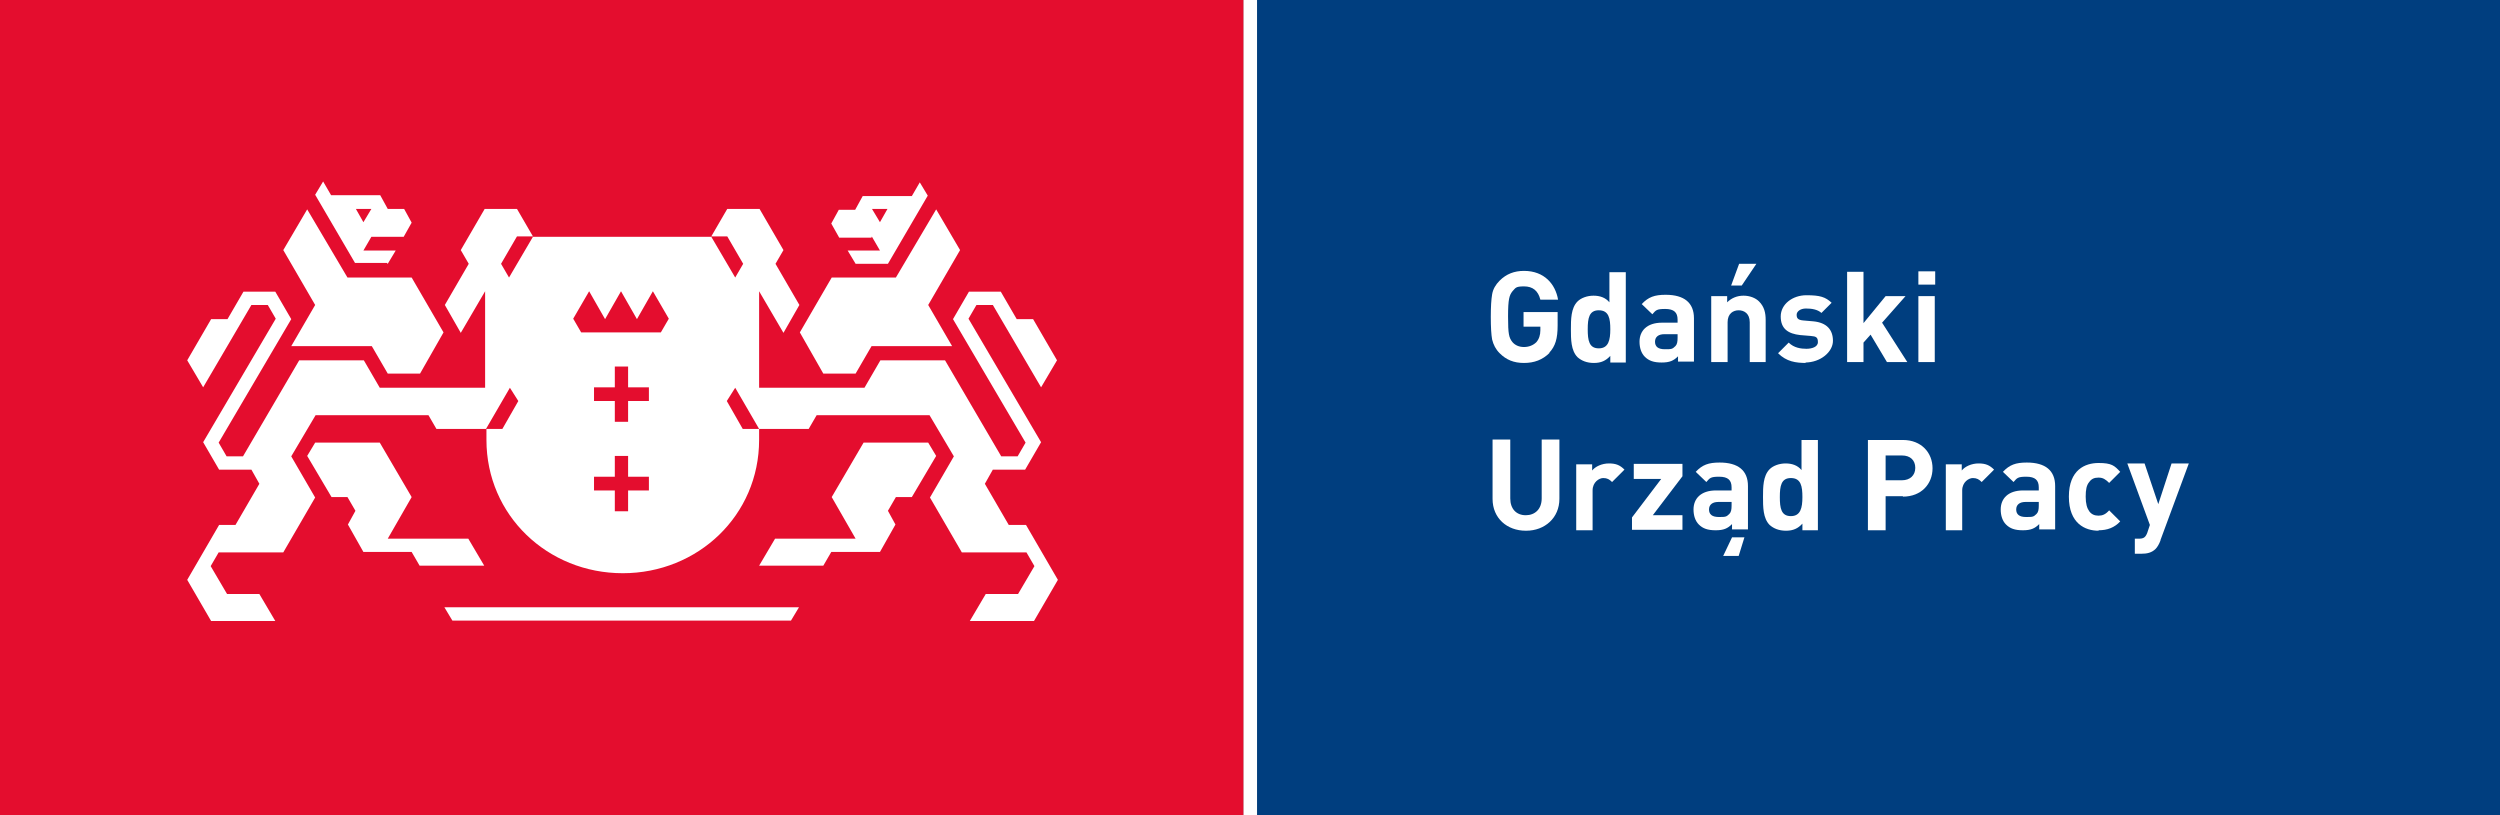 <?xml version="1.0" encoding="UTF-8"?>
<svg id="Layer_1" xmlns="http://www.w3.org/2000/svg" version="1.1" xmlns:xlink="http://www.w3.org/1999/xlink" viewBox="0 0 564.8 184.2">
  <rect x="0" y="0" width="564.8" height="184.2" fill="#808080" stroke="none"/>
  <!-- Generator: Adobe Illustrator 29.0.1, SVG Export Plug-In . SVG Version: 2.1.0 Build 192)  -->
  <defs>
    <style>
      .st0 {
        fill: #fff;
      }

      .st1 {
        fill: #e40d2e;
      }

      .st2 {
        fill: none;
      }

      .st3 {
        fill: #003e7f;
      }

      .st4 {
        clip-path: url(#clippath);
      }
    </style>
    <clipPath id="clippath">
      <rect class="st2" y="0" width="564.8" height="184.2"/>
    </clipPath>
  </defs>
  <rect class="st0" x="280.9" y="0" width="3.1" height="184.2"/>
  <rect class="st3" x="284" y="0" width="280.9" height="184.2"/>
  <rect class="st1" y="0" width="280.9" height="184.2"/>
  <polygon class="st0" points="105.8 121.7 87.6 121.7 93 112.3 85.8 100 71.2 100 69.4 103 74.9 112.3 78.5 112.3 80.3 115.4 78.6 118.5 82.1 124.7 93 124.7 94.8 127.8 109.4 127.8 105.8 121.7"/>
  <polygon class="st0" points="65.8 78.2 84 78.2 87.6 84.4 94.9 84.4 100.2 75.1 93 62.7 78.5 62.7 69.4 47.3 64 56.5 71.2 68.9 65.8 78.2"/>
  <path class="st0" d="M87.6,59.6l1.8-3h-7.3l1.8-3.1h7.3l1.8-3.2-1.7-3.1h-3.7l-1.7-3.1h-11.1l-1.8-3.1-1.8,3,9,15.4h7.3v.2ZM83.9,47.2l-1.8,3-1.7-3h3.5Z"/>
  <polygon class="st0" points="100.4 137.2 102.2 140.2 178.7 140.2 180.5 137.2 100.4 137.2"/>
  <polygon class="st0" points="209.7 100 195.1 100 187.9 112.3 193.3 121.7 175.1 121.7 171.5 127.8 186 127.8 187.8 124.7 198.8 124.7 202.3 118.5 200.6 115.4 202.4 112.3 206 112.3 211.5 103 209.7 100"/>
  <polygon class="st0" points="193.3 84.4 196.9 78.2 215.1 78.2 209.7 68.9 216.9 56.5 211.5 47.3 202.4 62.7 187.9 62.7 180.7 75.1 186 84.4 193.3 84.4"/>
  <path class="st0" d="M197,53.5l1.8,3.1h-7.3l1.8,3h7.3l9-15.4-1.8-3-1.8,3.1h-11.1l-1.7,3.1h-3.7l-1.7,3.1,1.8,3.2h7.3v-.2ZM200.5,47.2l-1.7,3-1.8-3h3.5Z"/>
  <g class="st4">
    <g>
      <path class="st0" d="M227.9,118.6l-5.4-9.3,1.8-3.2h7.3l3.6-6.2-16.4-27.9,1.8-3.1h3.7l10.9,18.6,3.6-6.1-5.4-9.3h-3.7l-3.6-6.2h-7.2l-3.6,6.2,16.4,27.9-1.8,3.1h-3.7l-12.7-21.7h-14.6l-3.6,6.2h-23.8v-21.8l5.5,9.4,3.6-6.3-5.4-9.3,1.8-3.1-5.4-9.3h-7.3l-3.6,6.2h3.6l3.6,6.2-1.8,3.1-5.4-9.2h-40.3l-5.4,9.2-1.8-3.1,3.6-6.2h3.6l-3.6-6.2h-7.3l-5.4,9.3,1.8,3.1-5.4,9.3,3.6,6.3,5.5-9.4v21.8h-23.8l-3.6-6.2h-14.6l-12.7,21.7h-3.7l-1.8-3.1,16.4-27.9-3.6-6.2h-7.2l-3.6,6.2h-3.7l-5.4,9.3,3.6,6.1,10.9-18.6h3.7l1.8,3.1-16.4,27.9,3.6,6.2h7.3l1.8,3.2-5.4,9.3h-3.7l-7.2,12.4,5.4,9.3h14.5l-3.6-6.1h-7.3l-3.7-6.3,1.8-3.1h14.6l7.2-12.4-5.4-9.3,5.5-9.3h25.5l1.8,3.1h11.2l5.4-9.3,1.9,3-3.6,6.3h-3.6v2.5c0,17,13.8,30.1,30.8,30.1s30.8-13.1,30.8-30.1,0-1.7,0-2.5h-3.7l-3.6-6.3,1.9-3,5.4,9.3h11.2l1.8-3.1h25.5l5.5,9.3-5.4,9.3,7.2,12.4h14.6l1.8,3.1-3.7,6.3h-7.3l-3.6,6.1h14.5l5.4-9.3-7.2-12.4h-3.9ZM146.6,110.8h-4.7v4.7h-3v-4.7h-4.7v-3.1h4.7v-4.7h3v4.7h4.7v3.1ZM146.6,87.5v3.1h-4.7v4.7h-3v-4.7h-4.7v-3.1h4.7v-4.7h3v4.7h4.7ZM149.6,75.1h-18.3l-1.8-3.1,3.6-6.2,3.6,6.3,3.6-6.3h0l3.6,6.3,3.6-6.3,3.6,6.2-1.8,3.1h.3Z"/>
      <path class="st0" d="M350.1,79.7c-1.6,1.6-3.5,2.3-5.8,2.3s-4-.7-5.5-2.2c-.9-.9-1.4-1.9-1.7-3.1-.2-1.1-.3-2.8-.3-5.1s.1-3.9.3-5.1c.2-1.2.8-2.2,1.7-3.1,1.5-1.5,3.3-2.2,5.5-2.2,4.6,0,7.1,3,7.7,6.5h-4c-.5-2-1.7-3-3.7-3s-1.9.4-2.6,1.1c-.7.9-1,1.7-1,5.7s.2,4.8,1,5.8c.6.7,1.5,1.1,2.6,1.1s2.1-.4,2.8-1.1c.6-.7.9-1.6.9-2.7v-.8h-3.8v-3.3h7.7v3c0,3-.5,4.7-1.9,6.2"/>
      <path class="st0" d="M363.8,81.8v-1.4c-1,1.1-2.1,1.6-3.7,1.6s-2.8-.5-3.7-1.3c-1.5-1.5-1.5-4.1-1.5-6.3s0-4.8,1.5-6.3c.8-.8,2.2-1.3,3.6-1.3s2.7.4,3.6,1.5v-6.8h3.7v20.4h-3.6.1ZM361.2,70.1c-2.2,0-2.5,1.8-2.5,4.3s.3,4.3,2.5,4.3,2.6-1.9,2.6-4.3-.3-4.3-2.6-4.3"/>
      <path class="st0" d="M379.1,81.8v-1.3c-1,1-1.9,1.4-3.7,1.4s-2.9-.4-3.8-1.3c-.8-.8-1.2-2-1.2-3.4,0-2.4,1.6-4.3,5.1-4.3h3.5v-.7c0-1.6-.8-2.4-2.8-2.4s-2.1.3-2.9,1.2l-2.4-2.3c1.5-1.6,2.9-2.1,5.4-2.1,4.2,0,6.4,1.8,6.4,5.3v9.8h-3.6ZM379,75.5h-3c-1.3,0-2.1.6-2.1,1.7s.7,1.7,2.2,1.7,1.7,0,2.4-.7c.4-.4.5-1,.5-1.9,0,0,0-.8,0-.8Z"/>
      <path class="st0" d="M395.3,81.8v-9c0-2-1.3-2.7-2.5-2.7s-2.5.7-2.5,2.7v9h-3.7v-14.9h3.6v1.4c1-1,2.3-1.5,3.7-1.5s2.7.5,3.5,1.3c1.2,1.2,1.5,2.6,1.5,4.2v9.5h-3.7.1ZM393.6,64.5h-2.5l1.8-4.9h3.9l-3.3,4.9h.1Z"/>
      <path class="st0" d="M408.1,82c-2.4,0-4.5-.3-6.4-2.2l2.4-2.4c1.2,1.2,2.8,1.4,4,1.4s2.6-.4,2.6-1.5-.4-1.3-1.6-1.4l-2.4-.2c-2.7-.3-4.4-1.4-4.4-4.2s2.7-4.8,5.8-4.8,4.3.4,5.7,1.7l-2.3,2.3c-.9-.8-2.2-1-3.5-1s-2.1.7-2.1,1.4.2,1.2,1.5,1.3l2.3.2c3,.3,4.4,1.9,4.4,4.4s-2.8,4.9-6.3,4.9"/>
      <polygon class="st0" points="426.3 81.8 422.6 75.6 421 77.4 421 81.8 417.3 81.8 417.3 61.4 421 61.4 421 73 426 66.9 430.5 66.9 425.2 72.9 430.9 81.8 426.3 81.8"/>
      <path class="st0" d="M433.4,61.3h3.8v3h-3.8v-3ZM433.4,66.9h3.7v14.9h-3.7v-14.9Z"/>
      <path class="st0" d="M344.7,119.9c-4.2,0-7.5-2.8-7.5-7.2v-13.4h4v13.3c0,2.4,1.4,3.8,3.5,3.8s3.6-1.4,3.6-3.8v-13.3h4v13.4c0,4.3-3.3,7.2-7.5,7.2"/>
      <path class="st0" d="M364.2,108.9c-.6-.6-1.1-.9-2-.9s-2.4.9-2.4,2.8v9h-3.7v-14.9h3.6v1.4c.7-.9,2.2-1.6,3.8-1.6s2.5.4,3.5,1.4c0,0-2.8,2.8-2.8,2.8Z"/>
      <polygon class="st0" points="368.7 119.7 368.7 116.9 375.3 108.2 369.1 108.2 369.1 104.8 380.1 104.8 380.1 107.6 373.4 116.4 380.1 116.4 380.1 119.7 368.7 119.7"/>
      <path class="st0" d="M391.3,119.7v-1.3c-1,1-1.9,1.4-3.7,1.4s-2.9-.4-3.8-1.3c-.8-.8-1.2-2-1.2-3.4,0-2.4,1.6-4.3,5.1-4.3h3.5v-.7c0-1.6-.8-2.4-2.8-2.4s-2.1.3-2.9,1.2l-2.4-2.3c1.5-1.6,2.9-2.1,5.4-2.1,4.2,0,6.4,1.8,6.4,5.3v9.8h-3.6ZM391.2,113.4h-3c-1.3,0-2.1.6-2.1,1.7s.7,1.7,2.2,1.7,1.7,0,2.4-.7c.4-.4.5-1,.5-1.9,0,0,0-.8,0-.8ZM392.8,125.6h-3.5l2-4.2h2.8l-1.3,4.2Z"/>
      <path class="st0" d="M407.2,119.7v-1.4c-1,1.1-2.1,1.6-3.7,1.6s-2.8-.5-3.7-1.3c-1.5-1.5-1.5-4.1-1.5-6.3s0-4.8,1.5-6.3c.8-.8,2.2-1.3,3.6-1.3s2.7.4,3.6,1.5v-6.8h3.7v20.4h-3.6.1ZM404.6,108c-2.2,0-2.5,1.8-2.5,4.3s.3,4.3,2.5,4.3,2.6-1.9,2.6-4.3-.3-4.3-2.6-4.3"/>
      <path class="st0" d="M429.9,112.1h-3.9v7.7h-4v-20.4h7.9c4.2,0,6.7,2.9,6.7,6.4s-2.5,6.4-6.7,6.4M429.7,102.9h-3.7v5.6h3.7c1.8,0,3-1.1,3-2.8s-1.1-2.8-3-2.8"/>
      <path class="st0" d="M447.7,108.9c-.6-.6-1.1-.9-2-.9s-2.4.9-2.4,2.8v9h-3.7v-14.9h3.6v1.4c.7-.9,2.2-1.6,3.8-1.6s2.5.4,3.5,1.4c0,0-2.8,2.8-2.8,2.8Z"/>
      <path class="st0" d="M460.7,119.7v-1.3c-1,1-1.9,1.4-3.7,1.4s-2.9-.4-3.8-1.3c-.8-.8-1.2-2-1.2-3.4,0-2.4,1.6-4.3,5.1-4.3h3.5v-.7c0-1.6-.8-2.4-2.8-2.4s-2.1.3-2.9,1.2l-2.4-2.3c1.5-1.6,2.9-2.1,5.4-2.1,4.2,0,6.4,1.8,6.4,5.3v9.8h-3.6ZM460.6,113.4h-3c-1.3,0-2.1.6-2.1,1.7s.7,1.7,2.2,1.7,1.7,0,2.4-.7c.4-.4.5-1,.5-1.9,0,0,0-.8,0-.8Z"/>
      <path class="st0" d="M474.1,119.9c-3,0-6.7-1.6-6.7-7.7s3.7-7.6,6.7-7.6,3.6.6,4.9,2l-2.5,2.5c-.8-.8-1.4-1.2-2.4-1.2s-1.6.3-2.1,1c-.6.7-.8,1.7-.8,3.3s.3,2.6.8,3.3c.5.7,1.2,1,2.1,1s1.6-.3,2.4-1.2l2.5,2.5c-1.3,1.4-2.9,2-4.9,2"/>
      <path class="st0" d="M488.1,122.1c-.3.8-.7,1.5-1.1,1.9-.9.9-2,1.1-3.2,1.1h-1.5v-3.4h.9c1.1,0,1.5-.3,1.9-1.3l.6-1.8-5.1-13.9h3.9l3.1,9.2,3-9.2h3.9l-6.4,17.3h0Z"/>
    </g>
  </g>
</svg>